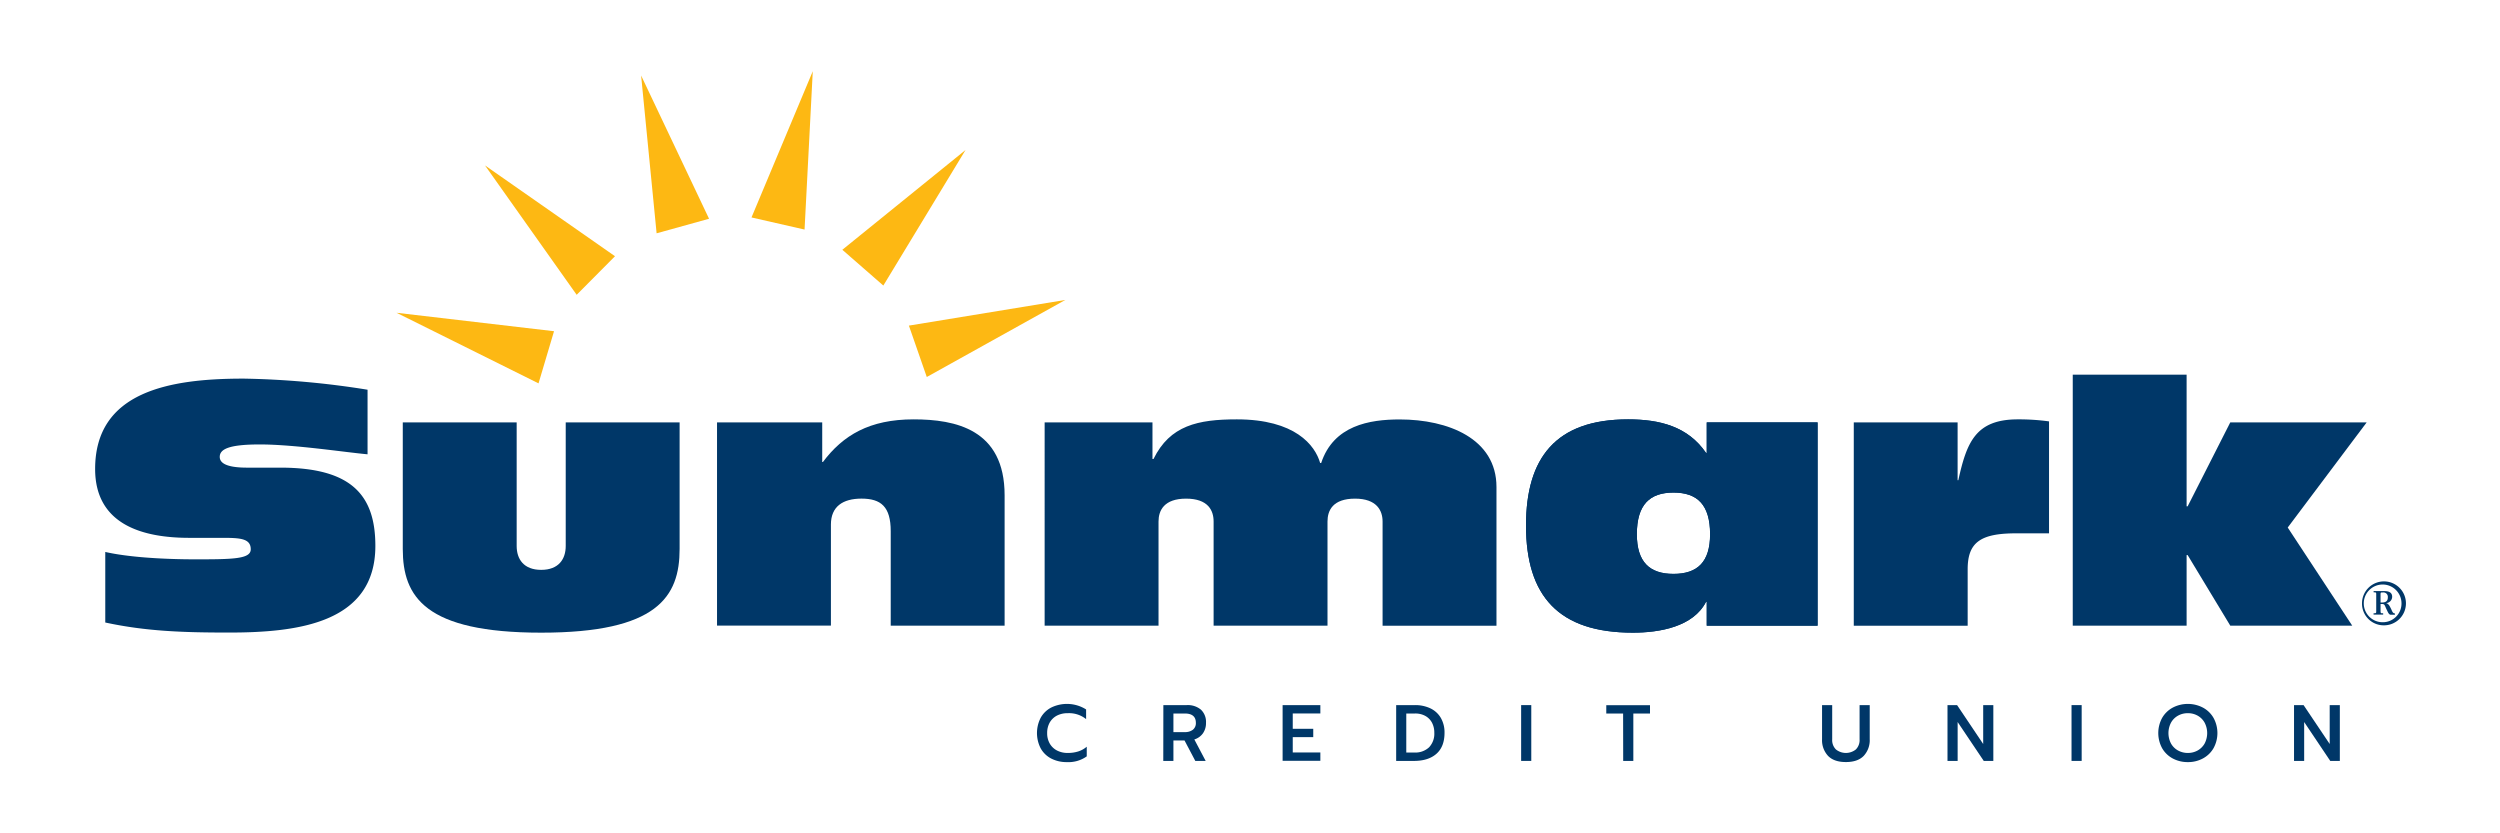 <svg id="Layer_1" data-name="Layer 1" xmlns="http://www.w3.org/2000/svg" viewBox="0 0 900 300"><defs><style>.cls-1{fill:#003768;}.cls-2{fill:#fdb813;}</style></defs><title>Sunmark_2020_logo_chs010220</title><path class="cls-1" d="M132.32,140.33v23.22C124.22,162.82,106,160,93.5,160c-11.12,0-14.39,1.7-14.39,4.48,0,1.93,1.82,3.87,9.8,3.87h12c25.52,0,34.22,9.79,34.22,28.17,0,27.82-27.93,31.2-52.72,31.2-16.69,0-30-.48-44.51-3.62v-25.4c8.47,1.94,21.41,2.66,32.53,2.66,13.55,0,19.84-.12,19.84-3.62,0-3.87-3.75-4.12-10.16-4.12h-12c-16.69,0-33.86-4.71-33.86-24.79,0-27.93,26.84-32.53,53.33-32.53a311.78,311.78,0,0,1,44.74,4"/><path class="cls-1" d="M244.66,197.65c0,17.18-8,30.11-49.83,30.11S145,214.83,145,197.65V152.06h41v44.5c0,4.72,2.54,8.59,8.83,8.59s8.83-3.87,8.83-8.59v-44.5h41v45.59"/><path class="cls-1" d="M258.17,152.06H296v14.27h.24c7.25-9.67,16.81-15.36,32.65-15.36,15,0,32.77,3.51,32.77,27.33v46.93h-41v-34c0-8.82-3.51-11.73-10.53-11.73-6.77,0-11,2.91-11,9.32v36.4h-41V152.06"/><path class="cls-1" d="M376.07,152.06h38.82v13.18h.37c5.92-12.09,16-14.27,30-14.27,21,0,28.17,9.32,30,15.72h.36C480.08,153.15,493,151,503.9,151c17.41,0,34.83,6.9,34.83,24.31v49.95h-41V187.74c0-4-2.17-8.23-9.91-8.23-8,0-9.92,4.24-9.92,8.23v37.49h-41V187.74c0-4-2-8.23-9.91-8.23s-9.92,4.24-9.92,8.23v37.49h-41V152.06"/><path class="cls-1" d="M614.42,216.64h-.24c-4.6,9-16.69,11.12-26.36,11.12-26.73,0-38.46-13.18-38.46-38.58,0-24.3,10.64-38.21,36.76-38.21,11.37,0,21.53,2.54,28.06,12.09h.24v-11h39.91v73.17H614.42v-8.59Zm-25.15-24.31c0,10,4.59,14.27,13.18,14.27s13.18-4.23,13.18-14.27c0-10.64-4.6-15-13.18-15s-13.18,4.36-13.18,15"/><path class="cls-1" d="M614.42,216.64h-.24c-4.6,9-16.69,11.12-26.36,11.12-26.73,0-38.46-13.18-38.46-38.58,0-24.3,10.64-38.21,36.76-38.21,11.37,0,21.53,2.54,28.06,12.09h.24v-11h39.91v73.17H614.42v-8.59Zm-25.15-24.31c0,10,4.59,14.27,13.18,14.27s13.18-4.23,13.18-14.27c0-10.64-4.6-15-13.18-15s-13.18,4.36-13.18,15"/><path class="cls-1" d="M667.37,152.06h37.37v20.8H705c3-13.54,6.16-21.89,21.4-21.89a80,80,0,0,1,11.25.73V192H725.78c-12.82,0-17.42,3.26-17.42,12.94v20.32h-41V152.06"/><polyline class="cls-1" points="746.19 134.89 787.18 134.89 787.18 182.29 787.55 182.29 802.9 152.06 852 152.06 823.58 189.91 846.8 225.23 802.9 225.23 787.55 199.83 787.18 199.83 787.18 225.23 746.19 225.23 746.19 134.89"/><polyline class="cls-2" points="142.76 112.6 193.87 138.01 199.45 119.24 142.76 112.6"/><polyline class="cls-2" points="174.61 59.56 207.6 106.13 221.4 92.24 174.61 59.56"/><polyline class="cls-2" points="230.8 27.18 236.38 83.99 255.26 78.75 230.8 27.18"/><polyline class="cls-2" points="292.6 25.64 270.54 78.28 289.64 82.64 292.6 25.64"/><polyline class="cls-2" points="347.59 54 303.24 89.92 318 102.8 347.59 54"/><polyline class="cls-2" points="383.52 107.98 327.2 117.22 333.64 135.72 383.52 107.98"/><path class="cls-1" d="M858.05,224a6.79,6.79,0,1,1,6.49-6.8,6.73,6.73,0,0,1-6.49,6.8Zm0,1.12a7.91,7.91,0,1,0-7.73-7.92,7.82,7.82,0,0,0,7.73,7.92Zm-2.61-4.95c0,.59-.16.57-.66.61h-.3v.47h3.46v-.47l-.37,0c-.5,0-.54-.18-.57-.66v-2.68c1.64-.07,1.32.23,2.19,2,.45.91.78,1.86,1.46,1.86h1.52v-.47c-.85,0-1-.89-1.42-1.71s-.8-1.76-1.74-2a2.32,2.32,0,0,0,2.17-2.26c0-1.45-1-2.07-2.86-2.07H854.5v.46h.32c.55,0,.62.09.62.64v6.3Zm1.56-3.32v-2.73c0-.32-.06-.83.37-.83l.45,0a1.59,1.59,0,0,1,1.8,1.77c0,1.51-1,1.85-2.21,1.85l-.41,0"/><path class="cls-1" d="M378.45,273.08a9.13,9.13,0,0,1-3.79-3.65,12,12,0,0,1,0-11.06,9.22,9.22,0,0,1,3.79-3.66,12.94,12.94,0,0,1,12.55.69v3.48a9.8,9.8,0,0,0-6.63-2.13,8.25,8.25,0,0,0-3.88.87,6.4,6.4,0,0,0-2.59,2.49,7.54,7.54,0,0,0-.92,3.79,7.39,7.39,0,0,0,.94,3.8,6.41,6.41,0,0,0,2.6,2.48,8.19,8.19,0,0,0,3.85.88,12.25,12.25,0,0,0,3.79-.54,8.81,8.81,0,0,0,3.07-1.71v3.48a11.33,11.33,0,0,1-7.18,2.07A11.92,11.92,0,0,1,378.45,273.08Z"/><path class="cls-1" d="M418.81,253.84h8.39a7.38,7.38,0,0,1,5.15,1.65,6.08,6.08,0,0,1,1.81,4.73,6.38,6.38,0,0,1-1.1,3.77,5.9,5.9,0,0,1-3.1,2.21l4.08,7.73h-3.73l-3.88-7.36h-4v7.36h-3.65Zm7.73,9.72a4.61,4.61,0,0,0,2.88-.84,3,3,0,0,0,1.09-2.5q0-3.36-4-3.36h-4.08v6.7Z"/><path class="cls-1" d="M461.74,253.84h13.59v3h-9.94v5.52h7.38v3h-7.38v5.52h9.94v3H461.74Z"/><path class="cls-1" d="M502.62,253.84h6.72a12.66,12.66,0,0,1,5.69,1.21,8.64,8.64,0,0,1,3.7,3.45,10.42,10.42,0,0,1,1.3,5.29q0,5-2.91,7.57t-8.1,2.57h-6.4Zm6.46,17.07a7.28,7.28,0,0,0,5.39-1.88,7.11,7.11,0,0,0,1.88-5.24,7.63,7.63,0,0,0-.83-3.61,6,6,0,0,0-2.39-2.44,7.39,7.39,0,0,0-3.68-.88h-3.19v14.05Z"/><path class="cls-1" d="M547.61,253.84h3.65v20.09h-3.65Z"/><path class="cls-1" d="M584.32,256.86h-6.06v-3H594v3H588v17.07h-3.65Z"/><path class="cls-1" d="M658.11,272.13a8.27,8.27,0,0,1-2.17-6V253.84h3.65v12.33a4.73,4.73,0,0,0,1.34,3.63,5.74,5.74,0,0,0,7.18,0,4.73,4.73,0,0,0,1.34-3.63V253.84h3.65v12.27a8.27,8.27,0,0,1-2.16,6c-1.44,1.48-3.57,2.23-6.41,2.23S659.56,273.61,658.11,272.13Z"/><path class="cls-1" d="M701.1,253.84h3.45l9.4,14v-14h3.65v20.09h-3.45l-9.4-14v14H701.1Z"/><path class="cls-1" d="M745.75,253.84h3.65v20.09h-3.65Z"/><path class="cls-1" d="M782.19,273.05a9.62,9.62,0,0,1-3.82-3.69,11.42,11.42,0,0,1,0-10.92,9.71,9.71,0,0,1,3.82-3.7,11.75,11.75,0,0,1,10.86,0,9.64,9.64,0,0,1,3.82,3.7,11.33,11.33,0,0,1,0,10.91,9.69,9.69,0,0,1-3.82,3.69,11.14,11.14,0,0,1-5.41,1.32A11.35,11.35,0,0,1,782.19,273.05Zm8.95-2.87a6.58,6.58,0,0,0,2.52-2.5,8.12,8.12,0,0,0,0-7.53,6.49,6.49,0,0,0-2.5-2.51,7,7,0,0,0-3.53-.89,7.06,7.06,0,0,0-3.55.89,6.44,6.44,0,0,0-2.51,2.51,8.12,8.12,0,0,0,0,7.53,6.47,6.47,0,0,0,2.53,2.5,7.21,7.21,0,0,0,3.52.88A7.13,7.13,0,0,0,791.14,270.18Z"/><path class="cls-1" d="M825.85,253.84h3.44l9.4,14v-14h3.65v20.09h-3.45l-9.39-14v14h-3.65Z"/></svg>
